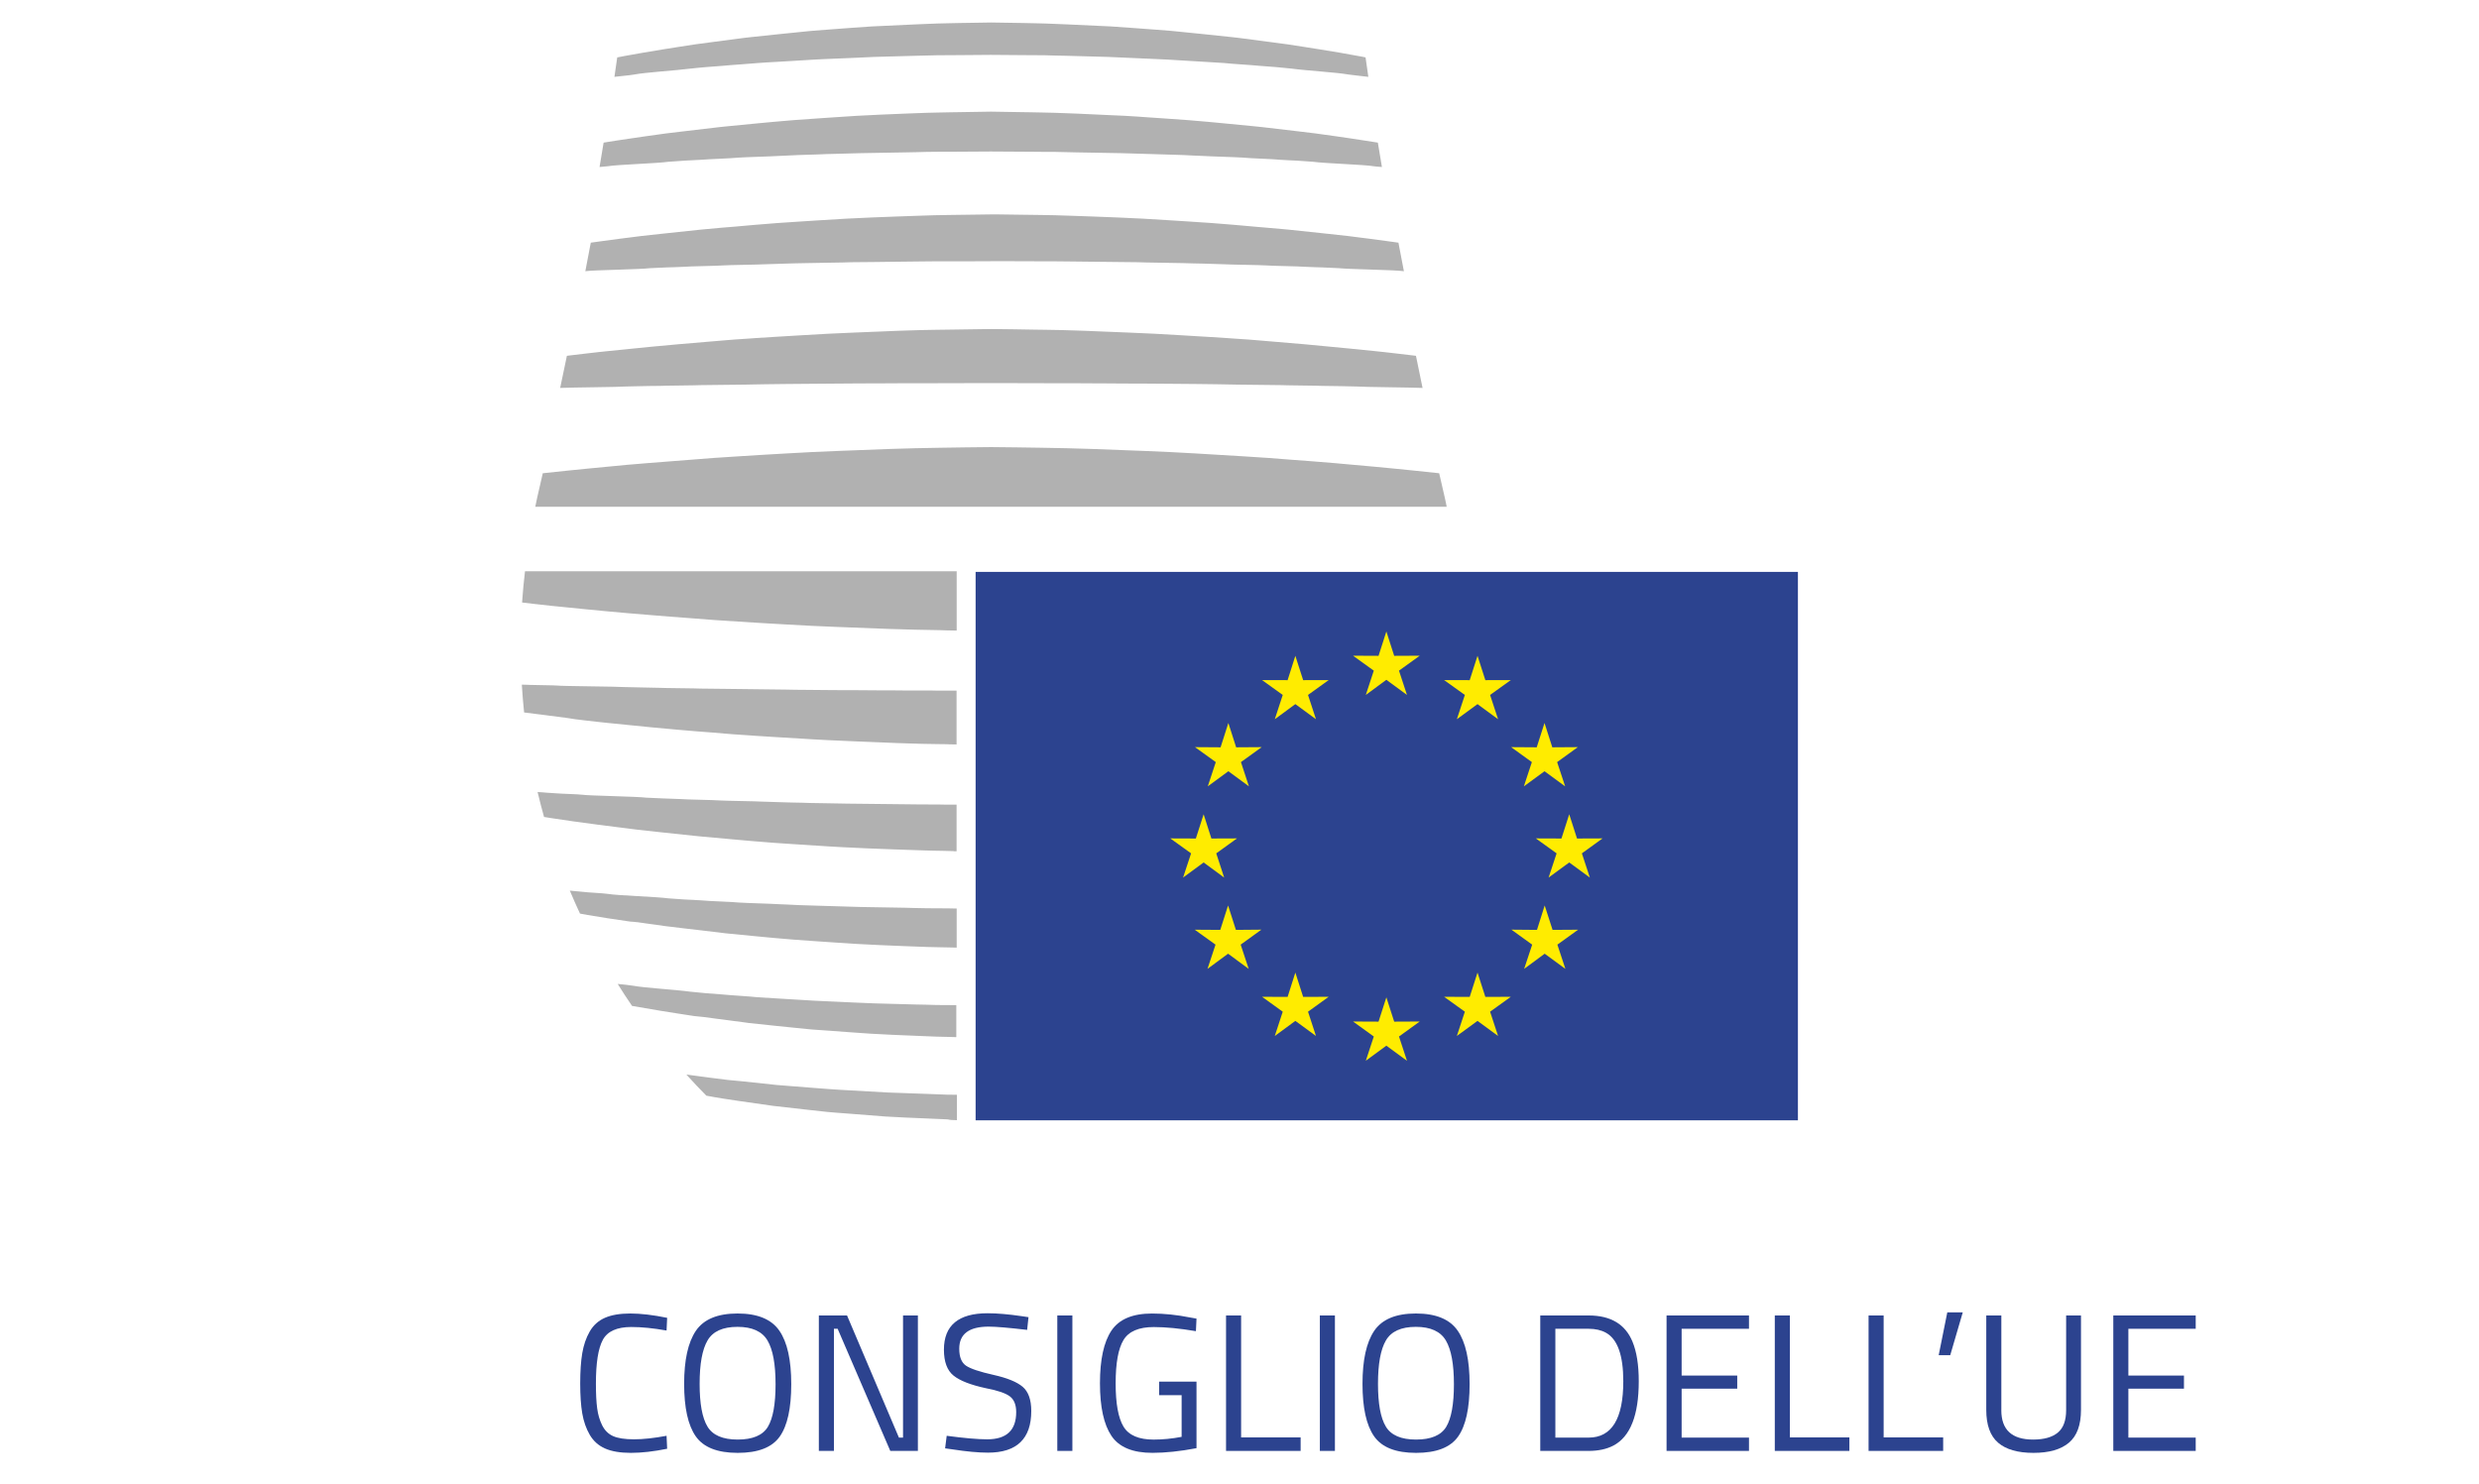 <?xml version="1.0" encoding="utf-8"?>
<!-- Generator: Adobe Illustrator 23.0.1, SVG Export Plug-In . SVG Version: 6.00 Build 0)  -->
<svg version="1.1" id="Layer_1" xmlns="http://www.w3.org/2000/svg" xmlns:xlink="http://www.w3.org/1999/xlink" x="0px" y="0px"
	 viewBox="0 0 101.3 60.639" style="enable-background:new 0 0 101.3 60.639;" xml:space="preserve">
<style type="text/css">
	.st0{fill:#B1B1B1;}
	.st1{fill:#2C438F;}
	.st2{fill:#FFEC00;}
	.st3{fill:none;}
</style>
<g id="g3384" transform="matrix(5.19 0 0 -5.19 133.37 291.98)">
	<path id="path3386" class="st0" d="M-20.847,49.745c0.029-0.004,0.058-0.007,0.088-0.011
		c0.026-0.003,0.052-0.007,0.078-0.01c0.056-0.006,0.114-0.013,0.173-0.019c0.091-0.01,0.186-0.02,0.283-0.03
		c0.017-0.002,0.034-0.003,0.051-0.005c0.082-0.008,0.167-0.015,0.253-0.023c0.033-0.003,0.067-0.006,0.101-0.009
		c0.019-0.002,0.039-0.003,0.058-0.005c0.042-0.003,0.083-0.006,0.125-0.01c0.013-0.001,0.025-0.002,0.038-0.003
		c0.049-0.003,0.099-0.007,0.149-0.01c0.062-0.004,0.124-0.008,0.187-0.012c0.065-0.004,0.131-0.009,0.197-0.012
		c0.13-0.007,0.263-0.012,0.397-0.017c0.038-0.001,0.076-0.003,0.114-0.004c0.029-0.001,0.059-0.002,0.088-0.003
		c0.031-0.001,0.062-0.002,0.094-0.003c0.036-0.001,0.072-0.001,0.108-0.002c0.025-0.001,0.049-0.001,0.073-0.002
		c0.023-0.001-0.033-0.001,0.026-0.001v0.367c-0.136,0-0.109,0.001-0.128,0.001
		c-0.021,0-0.163,0.001-0.184,0.001c-0.021,0.001-0.16,0.002-0.181,0.002
		c-0.042,0.001-0.326,0.003-0.367,0.004c-0.041,0.002-0.314,0.004-0.353,0.007
		c-0.02,0.001-0.144,0.002-0.164,0.004c-0.019,0.002-0.139,0.003-0.158,0.005
		c-0.038,0.003-0.294,0.006-0.33,0.009c-0.036,0.004-0.275,0.007-0.309,0.011
		c-0.017,0.002-0.122,0.003-0.139,0.005c-0.016,0.002-0.116,0.004-0.132,0.006c-0.062,0.009-0.451,0.015-0.501,0.023
		c-0.025,0.004-0.181,0.008-0.203,0.011c-0.011,0.002-0.067,0.003-0.077,0.005
		c-0.01,0.002-0.059,0.004-0.068,0.005c-0.001,0-0.003,0.001-0.005,0.001
		c0.016-0.067,0.033-0.132,0.051-0.197c0.018-0.003,0.037-0.006,0.056-0.009c0.105-0.016,0.229-0.034,0.368-0.052
		C-20.943,49.757-20.896,49.751-20.847,49.745 M-21.217,51.473c0.094-0.01,0.193-0.019,0.296-0.029
		c0.103-0.01,0.211-0.019,0.323-0.028c0.111-0.009,0.227-0.019,0.345-0.027c0.059-0.005,0.119-0.009,0.18-0.014
		c0.061-0.004,0.123-0.008,0.185-0.012c0.125-0.008,0.252-0.016,0.382-0.023c0.259-0.016,0.53-0.024,0.804-0.035
		c0.069-0.002,0.138-0.004,0.207-0.006c0.068-0.001,0.137-0.003,0.206-0.004c0.053-0.001,0.016-0.002,0.124-0.003
		v0.467h-3.399c-0.01-0.088-0.017-0.16-0.023-0.246c0.034-0.004,0.068-0.008,0.103-0.012
		C-21.4,51.491-21.311,51.482-21.217,51.473 M-14.307,52.267c-0.005,0.024-0.009,0.048-0.015,0.072
		c-0.015,0.071-0.03,0.125-0.044,0.192c-0.066,0.007-0.136,0.014-0.208,0.022
		c-0.094,0.01-0.193,0.019-0.296,0.029c-0.103,0.01-0.21,0.019-0.322,0.029
		c-0.112,0.01-0.227,0.018-0.345,0.027c-0.059,0.005-0.119,0.009-0.18,0.014
		c-0.061,0.004-0.122,0.008-0.185,0.012c-0.125,0.008-0.253,0.016-0.382,0.023
		c-0.259,0.016-0.53,0.024-0.804,0.035c-0.069,0.002-0.138,0.004-0.207,0.006
		c-0.069,0.001-0.137,0.003-0.206,0.004c-0.131,0.003-0.262,0.003-0.393,0.005
		c-0.131-0.002-0.263-0.002-0.394-0.005c-0.069-0.001-0.137-0.003-0.206-0.004
		c-0.069-0.002-0.138-0.004-0.207-0.006c-0.274-0.011-0.545-0.019-0.804-0.035c-0.13-0.007-0.257-0.015-0.382-0.023
		c-0.062-0.004-0.124-0.008-0.185-0.012c-0.061-0.005-0.121-0.009-0.18-0.014
		c-0.119-0.009-0.234-0.018-0.345-0.027c-0.111-0.009-0.219-0.018-0.323-0.029
		c-0.103-0.01-0.202-0.019-0.296-0.029c-0.072-0.007-0.142-0.015-0.208-0.022
		c-0.014-0.067-0.029-0.121-0.044-0.192c-0.005-0.024-0.01-0.048-0.015-0.072h3.588H-14.307L-14.307,52.267z
		 M-20.607,48.985c0.026-0.004,0.053-0.007,0.08-0.011c0.024-0.003,0.047-0.006,0.071-0.01
		c0.051-0.006,0.104-0.013,0.158-0.019c0.085-0.01,0.173-0.021,0.264-0.031c0.016-0.002,0.032-0.004,0.047-0.006
		c0.077-0.008,0.155-0.015,0.236-0.023c0.031-0.003,0.063-0.006,0.095-0.009c0.018-0.002,0.036-0.004,0.054-0.005
		c0.038-0.004,0.077-0.007,0.117-0.01c0.012-0.001,0.024-0.002,0.035-0.003c0.046-0.003,0.093-0.006,0.14-0.01
		c0.057-0.004,0.116-0.008,0.174-0.012c0.061-0.004,0.122-0.008,0.184-0.012c0.121-0.007,0.245-0.012,0.37-0.017
		c0.035-0.002,0.07-0.003,0.105-0.004c0.027-0.001,0.055-0.002,0.082-0.003c0.029-0.001,0.058-0.002,0.087-0.002
		c0.034-0.001,0.067-0.001,0.101-0.002c0.014,0,0.028-0.001,0.042-0.001v0.308
		c-0.09,0-0.039,0.001-0.059,0.001c-0.032,0-0.144,0.001-0.175,0.001
		c-0.031,0.001-0.142,0.002-0.173,0.004c-0.063,0.002-0.287,0.004-0.348,0.006c-0.061,0.003-0.277,0.007-0.336,0.01
		c-0.03,0.002-0.129,0.003-0.158,0.005c-0.029,0.003-0.125,0.005-0.153,0.007
		c-0.057,0.004-0.259,0.009-0.313,0.013c-0.054,0.006-0.242,0.011-0.293,0.017
		c-0.025,0.003-0.11,0.005-0.134,0.007c-0.025,0.003-0.104,0.006-0.128,0.009c-0.094,0.013-0.401,0.022-0.476,0.035
		c-0.038,0.006-0.162,0.011-0.194,0.016c-0.016,0.002-0.062,0.005-0.077,0.007
		c-0.006,0.001-0.017,0.002-0.029,0.003c0.026-0.062,0.053-0.123,0.08-0.181c0.019-0.004,0.039-0.007,0.06-0.011
		c0.098-0.017,0.21-0.034,0.335-0.052C-20.695,48.998-20.651,48.992-20.607,48.985 M-18.165,47.636
		c-0.086,0.001-0.039,0.001-0.078,0.001c-0.052,0.002-0.105,0.004-0.157,0.006
		c-0.104,0.004-0.207,0.007-0.309,0.011c-0.102,0.006-0.202,0.012-0.301,0.017
		c-0.049,0.003-0.099,0.005-0.147,0.009c-0.049,0.004-0.097,0.008-0.144,0.011
		c-0.095,0.007-0.188,0.015-0.279,0.022c-0.09,0.009-0.178,0.019-0.263,0.028
		c-0.043,0.004-0.084,0.008-0.125,0.012c-0.041,0.005-0.081,0.01-0.12,0.015c-0.071,0.01-0.14,0.018-0.205,0.027
		c0.057-0.063,0.11-0.119,0.157-0.166c0.004-0.001,0.007-0.002,0.011-0.002c0.039-0.007,0.08-0.015,0.121-0.021
		c0.041-0.006,0.083-0.013,0.126-0.019c0.086-0.012,0.175-0.025,0.266-0.038c0.092-0.011,0.186-0.021,0.282-0.032
		c0.048-0.005,0.097-0.011,0.146-0.016c0.049-0.005,0.099-0.008,0.15-0.012c0.101-0.008,0.203-0.016,0.307-0.024
		c0.104-0.006,0.209-0.011,0.316-0.015c0.053-0.002,0.106-0.004,0.16-0.007c0.042-0.001-0.003-0.005,0.088-0.007
		v0.2L-18.165,47.636L-18.165,47.636z M-20.087,48.239c0.079-0.011,0.16-0.021,0.244-0.032
		c0.015-0.002,0.029-0.004,0.044-0.006c0.071-0.008,0.144-0.015,0.218-0.023c0.029-0.003,0.058-0.006,0.088-0.009
		c0.017-0.002,0.033-0.003,0.05-0.005c0.036-0.004,0.072-0.007,0.108-0.011c0.011-0.001,0.022-0.002,0.033-0.003
		c0.043-0.003,0.086-0.006,0.129-0.009c0.053-0.004,0.107-0.008,0.161-0.012c0.057-0.004,0.114-0.008,0.171-0.012
		c0.113-0.007,0.227-0.011,0.343-0.016c0.032-0.001,0.065-0.003,0.097-0.004c0.026-0.001,0.051-0.002,0.076-0.003
		c0.027-0,0.054-0.001,0.081-0.002c0.025-0.001,0.051-0.001,0.076-0.002v0.252c-0.021,0-0.011,0,0,0v0
		c-0.044,0.001-0.116,0.001-0.154,0.001c-0.042,0.002-0.123,0.003-0.165,0.004
		c-0.083,0.003-0.247,0.006-0.328,0.009c-0.081,0.004-0.239,0.009-0.319,0.014
		c-0.039,0.003-0.114,0.004-0.152,0.007c-0.039,0.003-0.111,0.006-0.149,0.009
		c-0.076,0.006-0.223,0.012-0.296,0.018c-0.072,0.008-0.21,0.015-0.278,0.022
		c-0.034,0.003-0.097,0.007-0.13,0.01c-0.033,0.004-0.092,0.008-0.124,0.012
		c-0.125,0.017-0.351,0.029-0.451,0.047c-0.031,0.005-0.078,0.01-0.12,0.014c0.037-0.06,0.075-0.118,0.113-0.173
		c0.072-0.013,0.151-0.026,0.234-0.04c0.039-0.006,0.079-0.013,0.12-0.019c0.023-0.004,0.047-0.007,0.071-0.011
		c0.021-0.003,0.043-0.006,0.065-0.01C-20.182,48.252-20.135,48.246-20.087,48.239 M-21.088,50.584
		c0.032-0.004,0.064-0.007,0.096-0.011c0.028-0.003,0.056-0.006,0.085-0.009c0.061-0.006,0.124-0.013,0.189-0.019
		c0.097-0.01,0.198-0.02,0.303-0.029c0.018-0.002,0.036-0.003,0.054-0.005c0.088-0.008,0.178-0.015,0.271-0.022
		c0.036-0.003,0.071-0.006,0.107-0.009c0.021-0.002,0.042-0.003,0.062-0.005c0.044-0.003,0.089-0.006,0.133-0.009
		c0.013-0.001,0.027-0.002,0.041-0.003c0.053-0.003,0.106-0.007,0.159-0.01c0.066-0.004,0.133-0.008,0.2-0.012
		c0.069-0.004,0.139-0.009,0.21-0.012c0.139-0.007,0.281-0.012,0.424-0.018c0.04-0.002,0.081-0.003,0.121-0.005
		c0.032-0.001,0.063-0.002,0.094-0.003c0.033-0.001,0.067-0.002,0.1-0.003c0.038-0.001,0.076-0.001,0.115-0.002
		c0.026-0.001,0.052-0.001,0.079-0.001c0.039-0.001-0.007-0.001,0.079-0.002v0.424
		c-0.173,0-0.186,0-0.197,0.001c-0.011,0-0.182,0-0.193,0c-0.01,0.001-0.179,0.001-0.189,0.001
		c-0.021,0.001-0.365,0.002-0.386,0.002c-0.02,0.001-0.351,0.002-0.371,0.004
		c-0.01,0.001-0.159,0.001-0.169,0.002c-0.01,0.001-0.153,0.001-0.163,0.002
		c-0.019,0.001-0.329,0.003-0.347,0.004c-0.018,0.002-0.307,0.004-0.324,0.006
		c-0.009,0.001-0.136,0.002-0.143,0.003c-0.008,0.001-0.128,0.002-0.136,0.003
		c-0.031,0.004-0.501,0.007-0.527,0.012c-0.013,0.002-0.201,0.004-0.212,0.005
		c-0.004,0.001-0.046,0.001-0.066,0.002c0.004-0.074,0.011-0.147,0.018-0.219c0.097-0.013,0.207-0.027,0.329-0.042
		C-21.191,50.596-21.14,50.59-21.088,50.584 M-20.26,55.718c0.032,0.004,0.091,0.009,0.124,0.012
		c0.033,0.003,0.096,0.007,0.13,0.01c0.068,0.007,0.206,0.015,0.278,0.022c0.072,0.006,0.22,0.012,0.296,0.018
		c0.038,0.003,0.11,0.006,0.149,0.009c0.039,0.003,0.113,0.005,0.152,0.007c0.079,0.004,0.237,0.009,0.319,0.014
		c0.082,0.003,0.245,0.006,0.328,0.009c0.042,0.001,0.123,0.003,0.165,0.004c0.042,0.001,0.124,0.001,0.167,0.001
		c0.062,0.001,0.171,0.001,0.257,0.002c0.087-0.001,0.195-0.001,0.257-0.002c0.042-0.001,0.125-0.001,0.167-0.001
		c0.042-0.002,0.123-0.003,0.165-0.004c0.083-0.003,0.247-0.006,0.329-0.009c0.081-0.005,0.24-0.009,0.319-0.014
		c0.04-0.003,0.114-0.004,0.153-0.007c0.039-0.003,0.111-0.006,0.148-0.009c0.076-0.006,0.223-0.012,0.296-0.018
		c0.072-0.008,0.21-0.015,0.278-0.022c0.034-0.003,0.097-0.007,0.13-0.01c0.033-0.004,0.092-0.008,0.124-0.012
		c0.125-0.017,0.351-0.029,0.451-0.047c0.041-0.006,0.107-0.012,0.154-0.018
		c-0.007,0.05-0.014,0.101-0.022,0.153c-0.018,0.004-0.037,0.008-0.057,0.011
		c-0.091,0.017-0.192,0.035-0.302,0.052c-0.039,0.006-0.079,0.013-0.12,0.019c-0.023,0.004-0.047,0.008-0.071,0.011
		c-0.021,0.003-0.043,0.007-0.065,0.01c-0.046,0.006-0.094,0.012-0.142,0.019
		c-0.079,0.01-0.16,0.021-0.244,0.032c-0.015,0.002-0.029,0.004-0.044,0.005
		c-0.071,0.008-0.144,0.015-0.218,0.023c-0.029,0.003-0.058,0.006-0.088,0.009c-0.017,0.002-0.033,0.003-0.05,0.005
		c-0.036,0.004-0.072,0.007-0.108,0.011c-0.011,0.001-0.021,0.002-0.033,0.003
		c-0.043,0.004-0.086,0.006-0.129,0.01c-0.053,0.004-0.107,0.008-0.162,0.012
		c-0.056,0.004-0.114,0.008-0.171,0.012c-0.113,0.006-0.227,0.011-0.343,0.016l-0.097,0.004
		c-0.026,0.001-0.051,0.002-0.076,0.003c-0.027,0.001-0.054,0.001-0.081,0.002
		c-0.031,0.001-0.062,0.001-0.093,0.002c-0.021,0-0.043,0.001-0.064,0.001
		c-0.063,0.001-0.126,0.002-0.189,0.003c-0.063-0.001-0.126-0.002-0.188-0.003
		c-0.021-0-0.043-0.001-0.064-0.001c-0.031-0.001-0.062-0.001-0.093-0.002
		c-0.027-0.001-0.054-0.001-0.081-0.002c-0.025-0.001-0.051-0.002-0.076-0.003
		c-0.033-0.001-0.065-0.003-0.097-0.004c-0.116-0.005-0.23-0.01-0.343-0.016c-0.058-0.004-0.115-0.008-0.171-0.012
		c-0.054-0.004-0.108-0.008-0.161-0.012c-0.043-0.004-0.087-0.006-0.129-0.01
		c-0.011-0.001-0.022-0.002-0.033-0.003c-0.036-0.004-0.072-0.007-0.108-0.011c-0.017-0.002-0.034-0.003-0.05-0.005
		c-0.029-0.003-0.059-0.006-0.088-0.009c-0.074-0.008-0.147-0.015-0.218-0.023
		c-0.015-0.002-0.03-0.004-0.044-0.005c-0.084-0.011-0.165-0.021-0.244-0.032c-0.048-0.006-0.096-0.013-0.142-0.019
		c-0.022-0.003-0.043-0.006-0.065-0.01c-0.024-0.004-0.048-0.008-0.071-0.011
		c-0.041-0.006-0.081-0.013-0.12-0.019c-0.11-0.018-0.211-0.035-0.302-0.052
		c-0.02-0.004-0.039-0.008-0.057-0.011c-0.007-0.052-0.015-0.103-0.022-0.153
		c0.047,0.006,0.114,0.011,0.154,0.018C-20.611,55.689-20.385,55.702-20.26,55.718 M-18.165,48.091v0
		C-18.174,48.091-18.179,48.091-18.165,48.091 M-18.165,48.796v0C-18.171,48.796-18.173,48.796-18.165,48.796
		 M-20.435,54.984c0.023,0.003,0.103,0.006,0.128,0.009c0.025,0.002,0.109,0.005,0.134,0.007
		c0.051,0.005,0.239,0.011,0.293,0.017c0.054,0.004,0.256,0.009,0.313,0.013c0.028,0.002,0.124,0.005,0.153,0.007
		c0.029,0.002,0.128,0.003,0.158,0.005c0.059,0.004,0.275,0.007,0.336,0.01c0.061,0.002,0.285,0.004,0.348,0.006
		c0.031,0.001,0.141,0.002,0.173,0.004c0.032,0.001,0.143,0.001,0.175,0.001c0.055,0,0.239,0.001,0.328,0.002
		c0.089-0.001,0.273-0.001,0.328-0.002c0.032-0.001,0.144-0.001,0.175-0.001c0.031-0.001,0.142-0.003,0.173-0.004
		c0.062-0.002,0.286-0.004,0.347-0.006c0.061-0.003,0.277-0.007,0.336-0.01c0.03-0.002,0.129-0.003,0.158-0.005
		c0.029-0.003,0.125-0.005,0.153-0.007c0.057-0.004,0.259-0.009,0.313-0.013c0.054-0.006,0.242-0.011,0.293-0.017
		c0.025-0.003,0.11-0.005,0.134-0.007c0.025-0.003,0.104-0.006,0.128-0.009c0.094-0.013,0.401-0.022,0.476-0.035
		c0.013-0.002,0.037-0.004,0.065-0.006c-0.011,0.065-0.022,0.129-0.032,0.192c-0.065,0.01-0.134,0.021-0.207,0.032
		c-0.042,0.006-0.086,0.013-0.13,0.019c-0.026,0.004-0.053,0.007-0.08,0.011
		c-0.023,0.003-0.047,0.007-0.071,0.01c-0.051,0.006-0.104,0.013-0.157,0.019
		c-0.085,0.01-0.173,0.021-0.264,0.031c-0.016,0.002-0.032,0.004-0.048,0.005
		c-0.077,0.008-0.155,0.015-0.236,0.023c-0.031,0.003-0.063,0.006-0.094,0.009c-0.018,0.002-0.036,0.003-0.054,0.005
		c-0.039,0.003-0.077,0.007-0.117,0.01c-0.012,0.001-0.023,0.002-0.035,0.003
		c-0.046,0.003-0.093,0.006-0.14,0.01c-0.058,0.004-0.116,0.008-0.174,0.012
		c-0.061,0.004-0.122,0.009-0.184,0.012c-0.121,0.006-0.245,0.012-0.37,0.017
		c-0.035,0.002-0.07,0.003-0.105,0.004c-0.027,0.001-0.055,0.002-0.082,0.003c-0.029,0.001-0.058,0.002-0.087,0.002
		c-0.034,0.001-0.067,0.001-0.1,0.002c-0.023,0-0.046,0.001-0.069,0.001c-0.081,0.002-0.162,0.003-0.242,0.004
		c-0.081-0.001-0.162-0.002-0.243-0.004c-0.023-0.001-0.046-0.001-0.069-0.001c-0.034-0.001-0.067-0.001-0.101-0.002
		c-0.029-0.001-0.058-0.001-0.087-0.002c-0.027-0.001-0.055-0.002-0.082-0.003
		c-0.035-0.002-0.07-0.003-0.105-0.004c-0.125-0.005-0.248-0.01-0.37-0.017c-0.062-0.004-0.123-0.008-0.184-0.012
		c-0.058-0.004-0.117-0.008-0.174-0.012c-0.047-0.003-0.093-0.006-0.14-0.01
		c-0.012-0.001-0.023-0.002-0.035-0.003c-0.039-0.003-0.078-0.007-0.117-0.01
		c-0.018-0.002-0.036-0.003-0.054-0.005c-0.032-0.003-0.063-0.006-0.095-0.009
		c-0.08-0.008-0.159-0.015-0.236-0.023c-0.016-0.002-0.032-0.004-0.047-0.005
		c-0.091-0.01-0.179-0.021-0.264-0.031c-0.054-0.006-0.106-0.013-0.158-0.019
		c-0.024-0.003-0.048-0.006-0.071-0.01c-0.027-0.004-0.053-0.007-0.08-0.011c-0.045-0.006-0.088-0.013-0.13-0.019
		c-0.074-0.011-0.143-0.021-0.208-0.032c-0.01-0.063-0.021-0.127-0.032-0.192c0.027,0.002,0.051,0.004,0.065,0.006
		C-20.836,54.962-20.529,54.971-20.435,54.984 M-20.647,53.217c0.008,0.001,0.135,0.002,0.143,0.002
		c0.017,0.002,0.306,0.004,0.324,0.006c0.018,0.001,0.328,0.003,0.347,0.004c0.009,0.001,0.153,0.002,0.163,0.003
		c0.01,0.001,0.159,0.001,0.169,0.002c0.02,0.001,0.351,0.002,0.371,0.003c0.021,0.001,0.365,0.002,0.386,0.002
		c0.01,0,0.179,0.001,0.189,0.001c0.01,0,0.182,0,0.193,0c0.021,0,0.383,0.001,0.405,0.001
		c0.005-0,0.029-0,0.062-0c0.033,0,0.057,0,0.062,0c0.021-0,0.383-0.001,0.405-0.001
		c0.011-0,0.182-0,0.193-0c0.01-0.001,0.179-0.001,0.189-0.001c0.021-0.001,0.365-0.002,0.386-0.002
		c0.021-0.001,0.351-0.002,0.371-0.003c0.01-0.001,0.159-0.001,0.169-0.002c0.01-0.001,0.153-0.002,0.163-0.003
		c0.019-0.001,0.329-0.003,0.347-0.004c0.018-0.002,0.307-0.004,0.324-0.006c0.009-0.001,0.135-0.001,0.143-0.002
		c0.008-0.001,0.128-0.002,0.136-0.003c0.029-0.004,0.421-0.007,0.51-0.011c-0.018,0.088-0.036,0.172-0.052,0.253
		h-0c-0.049,0.006-0.1,0.012-0.152,0.018c-0.032,0.004-0.064,0.007-0.096,0.011
		c-0.028,0.003-0.056,0.006-0.085,0.009c-0.061,0.006-0.124,0.013-0.189,0.019c-0.097,0.01-0.198,0.019-0.303,0.029
		c-0.018,0.002-0.036,0.004-0.054,0.005c-0.088,0.008-0.178,0.015-0.271,0.023
		c-0.035,0.003-0.071,0.006-0.107,0.009c-0.021,0.002-0.041,0.004-0.062,0.005
		c-0.044,0.003-0.088,0.006-0.133,0.009c-0.014,0.001-0.027,0.002-0.041,0.003
		c-0.052,0.003-0.106,0.007-0.159,0.01c-0.066,0.004-0.133,0.008-0.2,0.012
		c-0.069,0.004-0.139,0.008-0.21,0.012c-0.139,0.007-0.281,0.012-0.424,0.018
		c-0.041,0.002-0.081,0.003-0.121,0.005c-0.031,0.001-0.063,0.002-0.094,0.003
		c-0.033,0.001-0.067,0.002-0.1,0.003c-0.038,0.001-0.077,0.002-0.115,0.002c-0.026,0.001-0.052,0.001-0.079,0.001
		c-0.116,0.003-0.232,0.003-0.348,0.005c-0.116-0.002-0.233-0.003-0.348-0.005c-0.026-0-0.052-0.001-0.079-0.001
		c-0.038-0.001-0.077-0.001-0.115-0.002c-0.034-0.001-0.067-0.002-0.1-0.003
		c-0.032-0.001-0.063-0.002-0.094-0.003c-0.041-0.002-0.081-0.003-0.121-0.005
		c-0.143-0.006-0.285-0.011-0.424-0.018c-0.071-0.004-0.141-0.008-0.21-0.012
		c-0.067-0.004-0.134-0.008-0.2-0.012c-0.054-0.004-0.107-0.007-0.159-0.01c-0.014-0.001-0.027-0.002-0.041-0.003
		c-0.045-0.003-0.089-0.006-0.133-0.009c-0.021-0.002-0.042-0.003-0.062-0.005
		c-0.036-0.003-0.072-0.006-0.107-0.009c-0.092-0.008-0.183-0.015-0.271-0.023
		c-0.018-0.002-0.036-0.003-0.054-0.005c-0.104-0.009-0.206-0.019-0.303-0.029
		c-0.065-0.007-0.128-0.013-0.189-0.019c-0.029-0.003-0.057-0.006-0.085-0.009
		c-0.033-0.004-0.065-0.007-0.096-0.011c-0.052-0.006-0.103-0.012-0.151-0.018h-0
		c-0.017-0.081-0.034-0.165-0.053-0.253c0.089,0.004,0.481,0.007,0.51,0.011
		C-20.775,53.215-20.655,53.216-20.647,53.217 M-21.081,54.123c-0.002-0.001-0.005-0.001-0.008-0.001
		c0.015,0.078,0.03,0.153,0.043,0.225c0.029,0.004,0.057,0.008,0.087,0.012c0.045,0.006,0.092,0.012,0.141,0.019
		c0.029,0.004,0.058,0.007,0.088,0.011c0.026,0.003,0.052,0.007,0.078,0.01c0.056,0.006,0.114,0.013,0.173,0.019
		c0.091,0.01,0.186,0.02,0.283,0.03c0.017,0.002,0.034,0.003,0.051,0.005c0.082,0.008,0.167,0.015,0.253,0.022
		c0.033,0.003,0.067,0.006,0.101,0.009c0.019,0.002,0.039,0.004,0.058,0.005c0.041,0.004,0.083,0.006,0.125,0.01
		c0.013,0.001,0.025,0.002,0.038,0.003c0.049,0.004,0.099,0.007,0.15,0.01c0.062,0.004,0.124,0.008,0.187,0.012
		c0.065,0.004,0.131,0.008,0.197,0.012c0.13,0.007,0.263,0.012,0.397,0.017c0.038,0.002,0.076,0.003,0.114,0.004
		c0.029,0.001,0.059,0.002,0.088,0.003c0.031,0.001,0.062,0.002,0.094,0.003c0.036,0.001,0.072,0.001,0.108,0.002
		c0.025,0.001,0.049,0.001,0.073,0.001c0.098,0.002,0.197,0.003,0.295,0.004c0.099-0.001,0.197-0.002,0.296-0.004
		c0.025-0,0.049-0.001,0.074-0.001c0.036-0.001,0.072-0.001,0.108-0.002c0.032-0.001,0.063-0.002,0.094-0.003
		c0.029-0.001,0.059-0.002,0.088-0.003c0.038-0.001,0.076-0.003,0.114-0.004c0.134-0.005,0.267-0.01,0.397-0.017
		c0.066-0.004,0.132-0.008,0.197-0.012c0.063-0.004,0.125-0.008,0.187-0.012c0.05-0.003,0.1-0.006,0.149-0.01
		c0.013-0.001,0.025-0.002,0.038-0.003c0.042-0.003,0.084-0.006,0.125-0.01c0.019-0.002,0.039-0.003,0.058-0.005
		c0.034-0.003,0.068-0.006,0.101-0.009c0.086-0.007,0.171-0.015,0.253-0.022c0.017-0.002,0.034-0.004,0.051-0.005
		c0.097-0.01,0.192-0.02,0.283-0.03c0.059-0.007,0.117-0.013,0.173-0.019c0.026-0.003,0.052-0.006,0.078-0.01
		c0.03-0.004,0.059-0.007,0.088-0.011c0.049-0.006,0.096-0.013,0.141-0.019c0.03-0.004,0.059-0.008,0.087-0.012
		c0.014-0.072,0.028-0.147,0.043-0.225c-0.003,0-0.006,0.001-0.008,0.001
		c-0.05,0.009-0.439,0.015-0.501,0.023c-0.016,0.002-0.116,0.004-0.132,0.006c-0.016,0.001-0.122,0.003-0.139,0.005
		c-0.034,0.004-0.273,0.007-0.309,0.011c-0.036,0.003-0.292,0.006-0.33,0.009c-0.019,0.002-0.139,0.003-0.158,0.005
		c-0.019,0.001-0.144,0.002-0.163,0.004c-0.04,0.002-0.313,0.004-0.354,0.007
		c-0.041,0.001-0.325,0.003-0.367,0.004c-0.021,0.001-0.16,0.001-0.181,0.002
		c-0.021,0.001-0.163,0.001-0.184,0.001c-0.042,0.001-0.34,0.001-0.383,0.001c-0.003,0-0.009,0-0.015-0
		c-0.006,0-0.011,0-0.014,0c-0.043-0.001-0.341-0.001-0.383-0.001
		c-0.021-0-0.163-0-0.184-0.001c-0.021-0.001-0.16-0.001-0.181-0.002
		c-0.042-0.002-0.326-0.003-0.367-0.004c-0.041-0.003-0.314-0.005-0.353-0.007
		c-0.02-0.001-0.144-0.002-0.164-0.004c-0.019-0.002-0.139-0.003-0.158-0.005c-0.038-0.003-0.294-0.006-0.33-0.009
		c-0.036-0.004-0.275-0.007-0.309-0.011c-0.017-0.002-0.122-0.004-0.139-0.005c-0.016-0.002-0.116-0.004-0.132-0.006
		C-20.642,54.137-21.031,54.131-21.081,54.123"/>
</g>
<g id="flag_3_">
	<rect x="39.867" y="23.376" class="st1" width="33.602" height="22.417"/>
	<g>
		<polygon class="st2" points="56.651,25.812 56.971,26.807 58.015,26.802 57.167,27.413 57.494,28.406 56.651,27.787 
			55.811,28.406 56.138,27.413 55.289,26.802 56.332,26.807 		"/>
		<polygon class="st2" points="56.651,40.767 56.971,41.759 58.015,41.754 57.167,42.367 57.494,43.359 56.651,42.742 
			55.811,43.359 56.138,42.367 55.289,41.754 56.332,41.759 		"/>
		<polygon class="st2" points="52.932,26.807 53.251,27.801 54.294,27.798 53.45,28.406 53.775,29.398 52.932,28.781 
			52.092,29.398 52.417,28.406 51.572,27.798 52.616,27.801 		"/>
		<polygon class="st2" points="50.195,29.552 50.513,30.546 51.557,30.539 50.709,31.151 51.035,32.142 50.195,31.524 
			49.354,32.142 49.681,31.151 48.831,30.539 49.877,30.546 		"/>
		<polygon class="st2" points="49.185,33.283 49.501,34.274 50.547,34.27 49.7,34.881 50.023,35.871 49.185,35.253 
			48.344,35.871 48.672,34.881 47.822,34.27 48.866,34.274 		"/>
		<polygon class="st2" points="50.183,37.011 50.503,38.009 51.544,38 50.698,38.612 51.026,39.603 50.183,38.983 
			49.342,39.603 49.67,38.612 48.821,38.002 49.864,38.009 		"/>
		<polygon class="st2" points="52.932,39.754 53.251,40.748 54.294,40.744 53.45,41.353 53.775,42.345 52.932,41.729 
			52.092,42.345 52.417,41.353 51.572,40.744 52.616,40.748 		"/>
		<polygon class="st2" points="60.376,26.807 60.057,27.801 59.011,27.798 59.859,28.406 59.532,29.398 60.376,28.781 
			61.216,29.398 60.89,28.406 61.737,27.798 60.696,27.801 		"/>
		<polygon class="st2" points="63.114,29.552 62.795,30.546 61.75,30.539 62.597,31.151 62.27,32.142 63.114,31.524 
			63.957,32.142 63.629,31.151 64.475,30.539 63.432,30.546 		"/>
		<polygon class="st2" points="64.124,33.283 63.806,34.274 62.759,34.27 63.608,34.881 63.281,35.871 64.124,35.253 
			64.966,35.871 64.641,34.881 65.485,34.27 64.442,34.274 		"/>
		<polygon class="st2" points="63.121,37.011 62.806,38.009 61.762,38 62.61,38.612 62.281,39.603 63.121,38.983 
			63.967,39.603 63.64,38.612 64.487,38.002 63.443,38.009 		"/>
		<polygon class="st2" points="60.376,39.754 60.057,40.748 59.011,40.744 59.859,41.353 59.532,42.345 60.376,41.729 
			61.216,42.345 60.89,41.353 61.737,40.744 60.696,40.748 		"/>
	</g>
</g>
<rect x="45.589" y="45.513" class="st3" width="7.335" height="7.335"/>
<g>
	<path class="st1" d="M27.262,59.218c-0.55,0.112-1.043,0.168-1.48,0.168s-0.791-0.06-1.06-0.18
		c-0.27-0.12-0.477-0.307-0.624-0.56c-0.147-0.253-0.248-0.544-0.305-0.872c-0.056-0.327-0.084-0.736-0.084-1.228
		c0-0.49,0.028-0.902,0.084-1.236c0.057-0.333,0.157-0.628,0.305-0.884c0.146-0.256,0.352-0.442,0.62-0.56
		c0.267-0.117,0.612-0.177,1.039-0.177s0.929,0.06,1.505,0.177l-0.024,0.519
		c-0.539-0.096-1.019-0.144-1.44-0.144c-0.586,0-0.975,0.175-1.163,0.523c-0.19,0.35-0.284,0.945-0.284,1.788
		c0,0.422,0.017,0.76,0.052,1.017c0.034,0.256,0.102,0.486,0.204,0.691s0.249,0.352,0.443,0.44
		c0.195,0.088,0.48,0.132,0.856,0.132s0.82-0.048,1.332-0.144L27.262,59.218z"/>
	<path class="st1" d="M32.333,56.578c0,0.986-0.157,1.701-0.472,2.144c-0.315,0.443-0.887,0.664-1.717,0.664
		c-0.829,0-1.401-0.227-1.716-0.68s-0.472-1.167-0.472-2.141c0-0.973,0.16-1.695,0.479-2.168
		c0.32-0.472,0.889-0.708,1.704-0.708c0.816,0,1.386,0.235,1.708,0.704C32.172,54.863,32.333,55.591,32.333,56.578z
		 M28.589,56.562c0,0.811,0.106,1.394,0.32,1.748c0.213,0.355,0.625,0.532,1.235,0.532
		c0.611,0,1.022-0.173,1.232-0.519s0.316-0.929,0.316-1.744c0-0.816-0.109-1.411-0.328-1.784
		s-0.628-0.56-1.228-0.56c-0.6,0-1.008,0.185-1.224,0.556S28.589,55.751,28.589,56.562z"/>
	<path class="st1" d="M33.461,59.306v-5.536h1.152l2.12,4.992h0.168v-4.992h0.607v5.536h-1.128l-2.151-4.992h-0.152
		v4.992H33.461z"/>
	<path class="st1" d="M40.398,54.226c-0.8,0-1.2,0.302-1.2,0.904c0,0.336,0.092,0.566,0.276,0.692
		c0.184,0.125,0.557,0.25,1.12,0.376c0.562,0.125,0.961,0.288,1.195,0.487c0.235,0.2,0.352,0.529,0.352,0.988
		c0,1.136-0.59,1.704-1.769,1.704c-0.389,0-0.877-0.045-1.464-0.136l-0.288-0.04l0.065-0.513
		c0.726,0.097,1.277,0.144,1.656,0.144c0.789,0,1.184-0.371,1.184-1.112c0-0.299-0.087-0.513-0.26-0.644
		c-0.174-0.131-0.497-0.241-0.973-0.332c-0.623-0.134-1.066-0.306-1.327-0.517c-0.262-0.21-0.393-0.564-0.393-1.06
		c0-0.992,0.595-1.488,1.784-1.488c0.39,0,0.856,0.04,1.4,0.12l0.272,0.04l-0.056,0.52
		C41.232,54.272,40.707,54.226,40.398,54.226z"/>
	<path class="st1" d="M43.205,59.306v-5.536h0.616v5.536H43.205z"/>
	<path class="st1" d="M47.365,57.026v-0.553h1.528v2.721c-0.673,0.128-1.272,0.191-1.801,0.191
		c-0.805,0-1.363-0.231-1.676-0.696c-0.311-0.464-0.468-1.18-0.468-2.147s0.156-1.685,0.468-2.152
		c0.312-0.467,0.865-0.7,1.66-0.7c0.496,0,1.011,0.054,1.544,0.16l0.273,0.048l-0.024,0.513
		c-0.661-0.112-1.234-0.168-1.72-0.168c-0.613,0-1.027,0.177-1.24,0.531c-0.214,0.355-0.32,0.944-0.32,1.769
		s0.106,1.413,0.32,1.768c0.213,0.355,0.624,0.532,1.232,0.532c0.373,0,0.754-0.037,1.144-0.112v-1.703H47.365z"/>
	<path class="st1" d="M53.148,59.306h-3.048v-5.536h0.616v4.984h2.432V59.306z"/>
	<path class="st1" d="M53.933,59.306v-5.536h0.616v5.536H53.933z"/>
	<path class="st1" d="M60.053,56.578c0,0.986-0.157,1.701-0.472,2.144c-0.315,0.443-0.887,0.664-1.717,0.664
		c-0.829,0-1.401-0.227-1.716-0.68s-0.472-1.167-0.472-2.141c0-0.973,0.16-1.695,0.479-2.168
		c0.32-0.472,0.889-0.708,1.704-0.708c0.816,0,1.386,0.235,1.708,0.704C59.892,54.863,60.053,55.591,60.053,56.578z
		 M56.309,56.562c0,0.811,0.106,1.394,0.32,1.748c0.213,0.355,0.625,0.532,1.235,0.532
		c0.611,0,1.022-0.173,1.232-0.519s0.316-0.929,0.316-1.744c0-0.816-0.109-1.411-0.328-1.784
		s-0.628-0.56-1.228-0.56c-0.6,0-1.008,0.185-1.224,0.556S56.309,55.751,56.309,56.562z"/>
	<path class="st1" d="M64.917,59.306h-1.977v-5.536h1.977c0.901,0,1.498,0.357,1.792,1.072
		c0.17,0.411,0.256,0.949,0.256,1.616c0,1.392-0.347,2.269-1.04,2.632C65.647,59.234,65.311,59.306,64.917,59.306z
		 M66.333,56.458c0-1.062-0.237-1.723-0.712-1.984c-0.192-0.106-0.427-0.16-0.704-0.16h-1.36v4.448h1.36
		C65.86,58.762,66.333,57.994,66.333,56.458z"/>
	<path class="st1" d="M68.101,59.306v-5.536h3.368v0.544h-2.752v1.912h2.272v0.536h-2.272v2h2.752v0.544H68.101z"/>
	<path class="st1" d="M75.572,59.306h-3.048v-5.536h0.616v4.984h2.432V59.306z"/>
	<path class="st1" d="M79.404,59.306h-3.048v-5.536h0.616v4.984h2.432V59.306z"/>
	<path class="st1" d="M79.221,55.394l0.352-1.752h0.632l-0.512,1.752H79.221z"/>
	<path class="st1" d="M81.78,57.642c0,0.801,0.433,1.2,1.296,1.2c0.448,0,0.785-0.095,1.013-0.284
		c0.227-0.189,0.34-0.494,0.34-0.916v-3.872h0.607v3.856c0,0.619-0.164,1.066-0.492,1.344
		c-0.327,0.277-0.811,0.416-1.451,0.416c-0.641,0-1.122-0.139-1.444-0.416c-0.323-0.277-0.484-0.725-0.484-1.344
		v-3.856h0.616V57.642z"/>
	<path class="st1" d="M86.356,59.306v-5.536h3.368v0.544h-2.752v1.912h2.272v0.536h-2.272v2h2.752v0.544H86.356z"/>
</g>
</svg>
